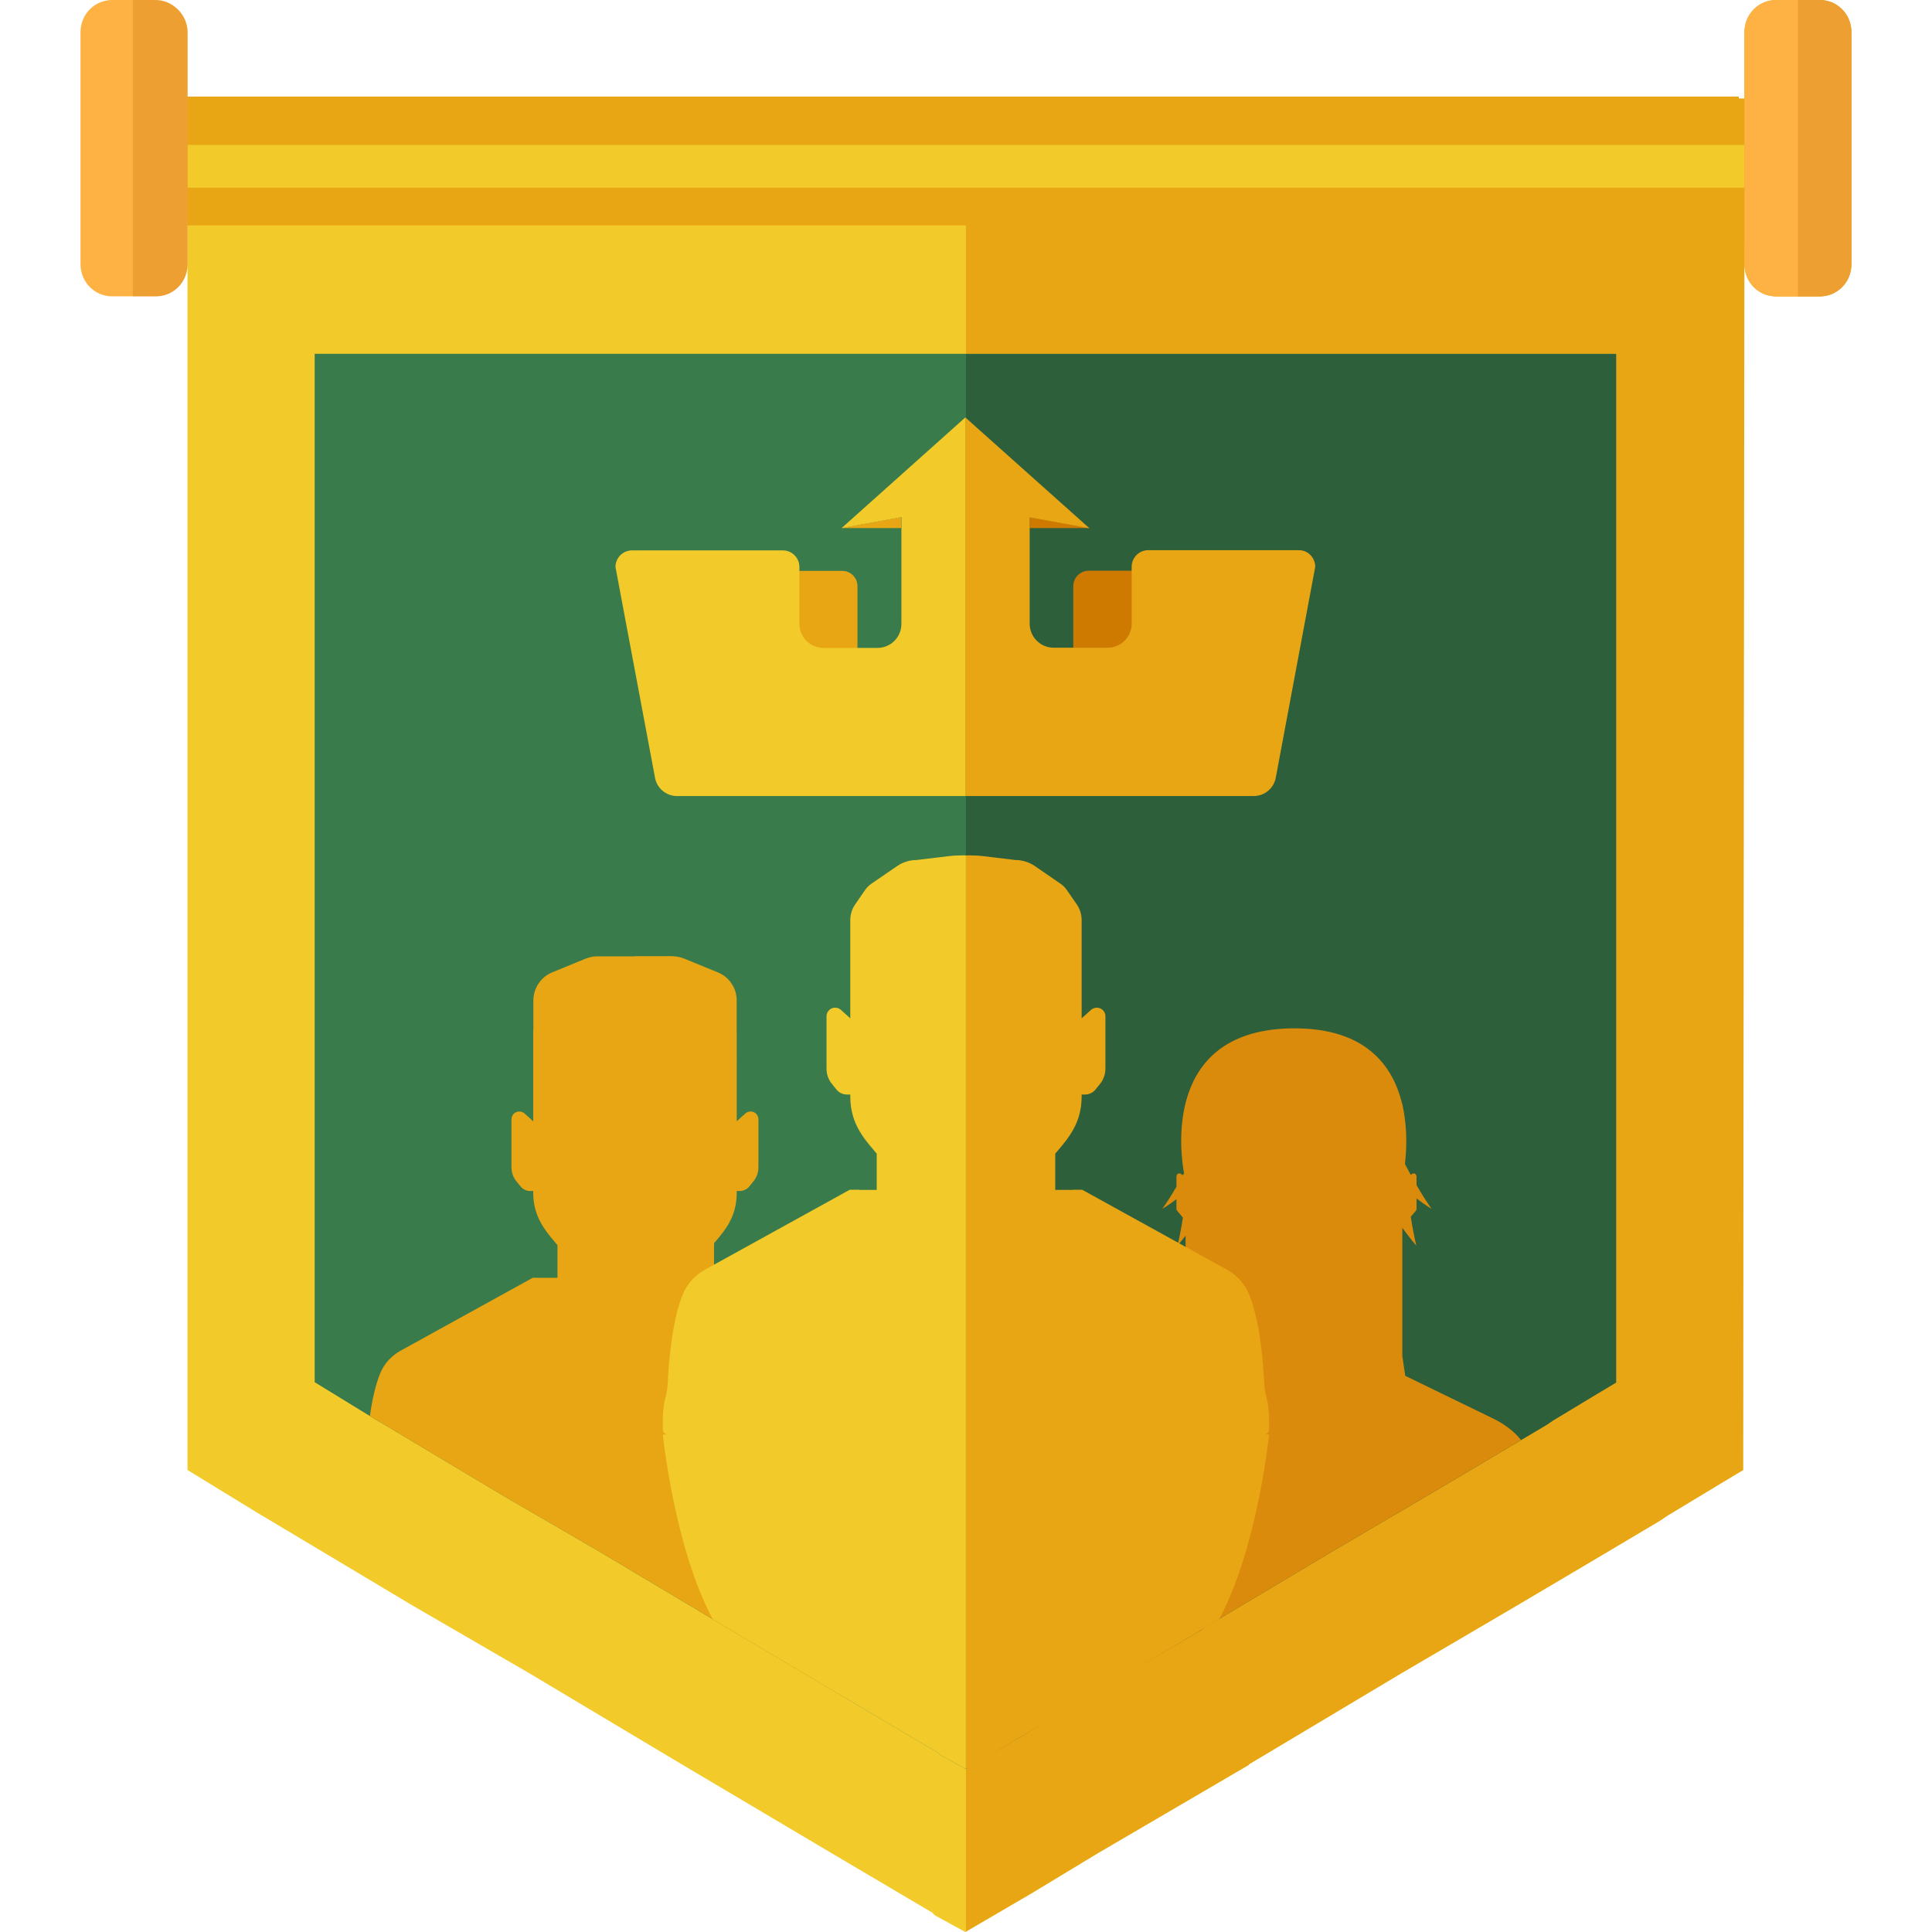 <svg width="56" height="56" viewBox="0 0 56 56" fill="none" xmlns="http://www.w3.org/2000/svg">
<path d="M50.525 5.253V42.609L49.898 42.985L48.344 43.923L48.121 44.074L46.162 45.237L43.946 46.549L40.619 48.499L36.222 51.126L36.187 51.162L31.824 53.713L29.904 54.876L27.998 55.989L27.98 56L27.095 55.515L27.021 55.438L24.101 53.713L19.738 51.126L15.341 48.499L11.979 46.549L7.838 44.074L7.581 43.923L5.435 42.609V5.253H50.525Z" fill="#F2CB2A"/>
<path d="M53.665 0.939V7.653C53.665 8.178 53.26 8.592 52.741 8.592H51.486C50.968 8.592 50.563 8.178 50.563 7.653V6.715L50.525 42.609L49.898 42.986L48.344 43.924L48.121 44.075L46.162 45.238L43.946 46.549L40.62 48.499L36.223 51.126L36.188 51.161L31.825 53.713L29.904 54.875L27.998 55.988V2.853H50.563V0.939C50.563 0.415 50.968 0 51.486 0H52.741C53.26 0 53.665 0.414 53.665 0.939Z" fill="#E8A615"/>
<path d="M46.843 10.254V40.064L46.317 40.378L45.018 41.163L44.834 41.287L43.195 42.26L41.339 43.358L38.557 44.992L34.876 47.187L34.846 47.22L31.197 49.353L29.59 50.328L27.998 51.256L27.98 51.268L27.238 50.86L27.179 50.798L24.735 49.353L21.085 47.187L17.406 44.992L14.593 43.358L11.13 41.287L10.914 41.163L9.121 40.064V10.254H46.843Z" fill="#3A7B4B"/>
<path d="M50.4 2.8H5.133V6.533H50.4V2.8Z" fill="#E8A615"/>
<path d="M50.562 4.201H5.437V5.439H50.562V4.201Z" fill="#F2CB2A"/>
<path d="M5.437 0.939V7.652C5.437 8.178 5.031 8.59 4.514 8.59H3.257C2.74 8.59 2.333 8.178 2.333 7.652V0.939C2.333 0.413 2.739 0 3.256 0H4.513C4.993 0 5.437 0.413 5.437 0.939Z" fill="#FFB244"/>
<path opacity="0.35" d="M5.437 0.939V7.652C5.437 8.178 5.031 8.59 4.514 8.59H3.848V0H4.476C4.993 0 5.437 0.413 5.437 0.939Z" fill="#CC7C12"/>
<path d="M53.665 0.939V7.653C53.665 8.178 53.26 8.592 52.741 8.592H51.486C50.968 8.592 50.563 8.178 50.563 7.653V0.939C50.563 0.415 50.968 0 51.486 0H52.741C53.26 0 53.665 0.414 53.665 0.939Z" fill="#FFB244"/>
<path opacity="0.35" d="M53.665 0.939V7.653C53.665 8.178 53.259 8.592 52.741 8.592H52.114V0H52.741C53.259 0 53.665 0.414 53.665 0.939Z" fill="#CC7C12"/>
<path d="M46.843 10.267V40.077L46.316 40.391L45.018 41.175L44.834 41.3L43.195 42.273L41.339 43.371L38.557 45.005L34.876 47.2L34.846 47.233L31.197 49.366L29.59 50.341L27.998 51.269V10.267H46.843Z" fill="#2D5F3A"/>
<path d="M24.483 49.204L21.085 47.187L17.406 44.992L14.592 43.358L11.129 41.287L10.913 41.163L10.722 41.045C10.782 40.614 10.876 40.16 11.021 39.806C11.135 39.527 11.345 39.298 11.611 39.151L15.442 37.037H16.159V36.091L15.977 35.874C15.643 35.47 15.456 35.093 15.456 34.565L15.456 34.522H15.37C15.263 34.522 15.158 34.475 15.089 34.389L14.97 34.242C14.876 34.127 14.826 33.986 14.826 33.839V32.443C14.826 32.318 14.926 32.217 15.053 32.217C15.122 32.217 15.186 32.25 15.233 32.3L15.456 32.502V29.9C15.456 29.875 15.458 29.85 15.46 29.825V29.792H15.459C15.459 29.792 15.459 29.789 15.46 29.782V29.001C15.46 28.642 15.675 28.321 16.006 28.184L16.97 27.789C17.093 27.739 17.222 27.714 17.355 27.721H18.404V27.715H19.458C19.591 27.715 19.721 27.74 19.843 27.79L20.807 28.185C21.137 28.318 21.353 28.642 21.353 28.995V29.811C21.354 29.818 21.354 29.821 21.354 29.821H21.353V29.848C21.354 29.865 21.354 29.882 21.354 29.9V30.545C21.355 30.558 21.355 30.57 21.355 30.583V30.788L21.354 30.822V32.501L21.576 32.3C21.623 32.25 21.687 32.217 21.756 32.217C21.883 32.217 21.983 32.318 21.983 32.443V33.839C21.983 33.986 21.933 34.127 21.838 34.242L21.72 34.389C21.651 34.475 21.546 34.522 21.439 34.522H21.354V34.565C21.354 35.097 21.171 35.474 20.833 35.874L20.697 36.036V37.037H21.111L21.111 37.038H21.207V37.039H21.333L21.334 37.038V37.041L21.334 37.043L21.335 37.043L25.155 39.156C25.419 39.302 25.632 39.531 25.746 39.81C26.041 40.53 26.123 41.669 26.147 42.177C26.152 42.318 26.182 42.453 26.216 42.589C26.282 42.836 26.277 43.206 26.272 43.397L26.273 43.397C26.271 43.438 26.251 43.474 26.22 43.497L26.219 43.498C26.197 43.515 26.169 43.525 26.14 43.525H23.873V43.522H23.872L23.872 43.525H26.332C26.332 43.525 25.923 47.524 24.483 49.204Z" fill="#E8A615"/>
<path d="M20.659 46.933C19.546 44.861 19.212 41.581 19.212 41.581H21.841L21.841 41.578H21.839V41.581H19.358C19.281 41.581 19.217 41.52 19.214 41.443C19.214 41.417 19.213 41.389 19.213 41.358C19.212 41.322 19.211 41.281 19.211 41.238V41.201H19.212V41.198C19.212 40.991 19.228 40.74 19.278 40.554C19.318 40.405 19.347 40.256 19.355 40.102C19.379 39.549 19.469 38.301 19.794 37.515C19.919 37.208 20.15 36.958 20.441 36.799L24.629 34.486H24.911L24.911 34.487L24.911 34.49H25.412V33.439L25.215 33.205C24.848 32.766 24.646 32.354 24.646 31.771V31.726H24.552C24.433 31.726 24.318 31.673 24.244 31.58L24.114 31.418C24.013 31.295 23.957 31.138 23.957 30.979V29.455C23.957 29.32 24.068 29.208 24.204 29.208C24.279 29.208 24.351 29.24 24.401 29.296L24.646 29.517V26.67C24.646 26.505 24.697 26.343 24.79 26.21L25.077 25.795C25.125 25.726 25.186 25.665 25.255 25.617L26.003 25.104C26.17 24.989 26.367 24.928 26.567 24.928L27.493 24.816C27.602 24.803 27.711 24.795 27.82 24.795H27.872V24.792C27.909 24.792 27.946 24.792 27.984 24.795L27.998 24.796V51.256L27.98 51.268L27.238 50.86L27.178 50.798L24.734 49.353L21.085 47.187L20.659 46.933Z" fill="#F2CB2A"/>
<path d="M31.449 49.218C30.807 48.044 30.605 46.63 30.542 45.894L30.153 45.755C30.063 45.755 29.985 45.681 29.983 45.585C29.98 45.516 29.977 45.431 29.977 45.335V45.287C29.98 45.034 29.997 44.729 30.058 44.5C30.106 44.319 30.14 44.136 30.148 43.947C30.175 43.297 30.275 43.047 30.622 42.176L30.669 42.058C30.775 41.787 31.001 41.553 31.246 41.37C31.376 41.272 31.52 41.189 31.666 41.118L34.325 39.826L34.365 39.56V35.817C34.226 35.997 34.131 36.105 34.131 36.105C34.193 35.842 34.245 35.565 34.287 35.293L34.119 35.094C34.108 35.078 34.1 35.059 34.1 35.038V34.758C33.873 34.931 33.693 35.038 33.693 35.038H33.691C33.835 34.835 33.977 34.608 34.1 34.397V34.1C34.1 34.052 34.137 34.012 34.182 34.012C34.198 34.012 34.214 34.017 34.227 34.028L34.29 34.062L34.32 34.008C34.216 33.444 33.691 29.807 37.527 29.807C39.575 29.807 40.359 30.879 40.631 31.951C40.647 31.999 40.658 32.046 40.666 32.097V32.099C40.799 32.73 40.768 33.343 40.725 33.717L40.727 33.748C40.761 33.813 40.818 33.92 40.889 34.051L40.932 34.028C40.945 34.017 40.961 34.012 40.977 34.012C41.022 34.012 41.059 34.052 41.059 34.1V34.351C41.188 34.574 41.34 34.82 41.494 35.038H41.493C41.493 35.038 41.298 34.923 41.059 34.738V35.038C41.059 35.059 41.051 35.078 41.04 35.094L40.892 35.269C40.935 35.549 40.988 35.835 41.052 36.105C41.052 36.105 40.873 35.901 40.647 35.588V39.308L40.732 39.879L43.28 41.117C43.426 41.189 43.567 41.271 43.7 41.37C43.844 41.477 43.981 41.602 44.09 41.741L43.195 42.273L41.339 43.37L38.557 45.005L34.876 47.2L34.846 47.233L31.449 49.218Z" fill="#DB8B0B"/>
<path d="M35.339 46.933C36.452 44.861 36.786 41.581 36.786 41.581H34.157L34.157 41.578H34.159V41.581H36.64C36.717 41.581 36.781 41.52 36.784 41.443C36.784 41.417 36.785 41.389 36.785 41.358C36.786 41.322 36.787 41.281 36.787 41.238V41.201H36.786V41.198C36.786 40.99 36.77 40.74 36.72 40.554C36.68 40.405 36.651 40.256 36.643 40.102C36.619 39.549 36.529 38.301 36.204 37.514C36.079 37.208 35.848 36.958 35.557 36.799L31.369 34.486H31.087L31.087 34.487L31.087 34.49H30.587V33.439L30.783 33.205C31.15 32.766 31.352 32.353 31.352 31.771V31.726H31.446C31.565 31.726 31.68 31.673 31.754 31.58L31.884 31.418C31.985 31.295 32.041 31.138 32.041 30.979V29.455C32.041 29.32 31.93 29.208 31.794 29.208C31.719 29.208 31.647 29.24 31.597 29.296L31.352 29.517V26.67C31.352 26.505 31.301 26.343 31.208 26.21L30.921 25.795C30.873 25.726 30.812 25.665 30.743 25.617L29.995 25.103C29.828 24.989 29.631 24.928 29.431 24.928L28.506 24.816C28.396 24.803 28.287 24.795 28.178 24.795H28.126V24.792C28.089 24.792 28.052 24.792 28.014 24.795L28 24.796V51.256L28.018 51.268L28.761 50.86L28.82 50.798L31.264 49.353L34.913 47.187L35.339 46.933Z" fill="#E8A615"/>
<path d="M32.798 16.542H31.557C31.308 16.542 31.11 16.746 31.11 16.989V18.938H33.506V16.542" fill="#CE7A00"/>
<path d="M24.854 16.995V18.944H22.458V16.548H24.407C24.656 16.542 24.854 16.746 24.854 16.995Z" fill="#E8A615"/>
<path d="M24.384 15.307H26.118V14.99L24.384 15.307Z" fill="#E8A615"/>
<path d="M31.579 15.307H29.845V14.99L31.579 15.307Z" fill="#CE7A00"/>
<path d="M38.123 16.429L36.979 22.542C36.922 22.853 36.65 23.074 36.338 23.074H27.981V12.1L31.579 15.313L29.846 14.996V18.078C29.846 18.463 30.157 18.774 30.542 18.774H32.106C32.491 18.774 32.802 18.463 32.802 18.078V16.429C32.802 16.162 33.017 15.947 33.283 15.947H37.652C37.907 15.947 38.122 16.162 38.122 16.429H38.123Z" fill="#E8A615"/>
<path d="M27.982 12.1V23.074H19.625C19.308 23.074 19.042 22.847 18.985 22.542V22.536L17.84 16.435C17.84 16.168 18.055 15.953 18.322 15.953H22.69C22.956 15.953 23.171 16.168 23.171 16.435V18.084C23.171 18.469 23.483 18.78 23.868 18.78H25.432C25.817 18.78 26.128 18.469 26.128 18.084V14.99L24.394 15.307L27.98 12.1H27.982Z" fill="#F2CB2A"/>
</svg>
